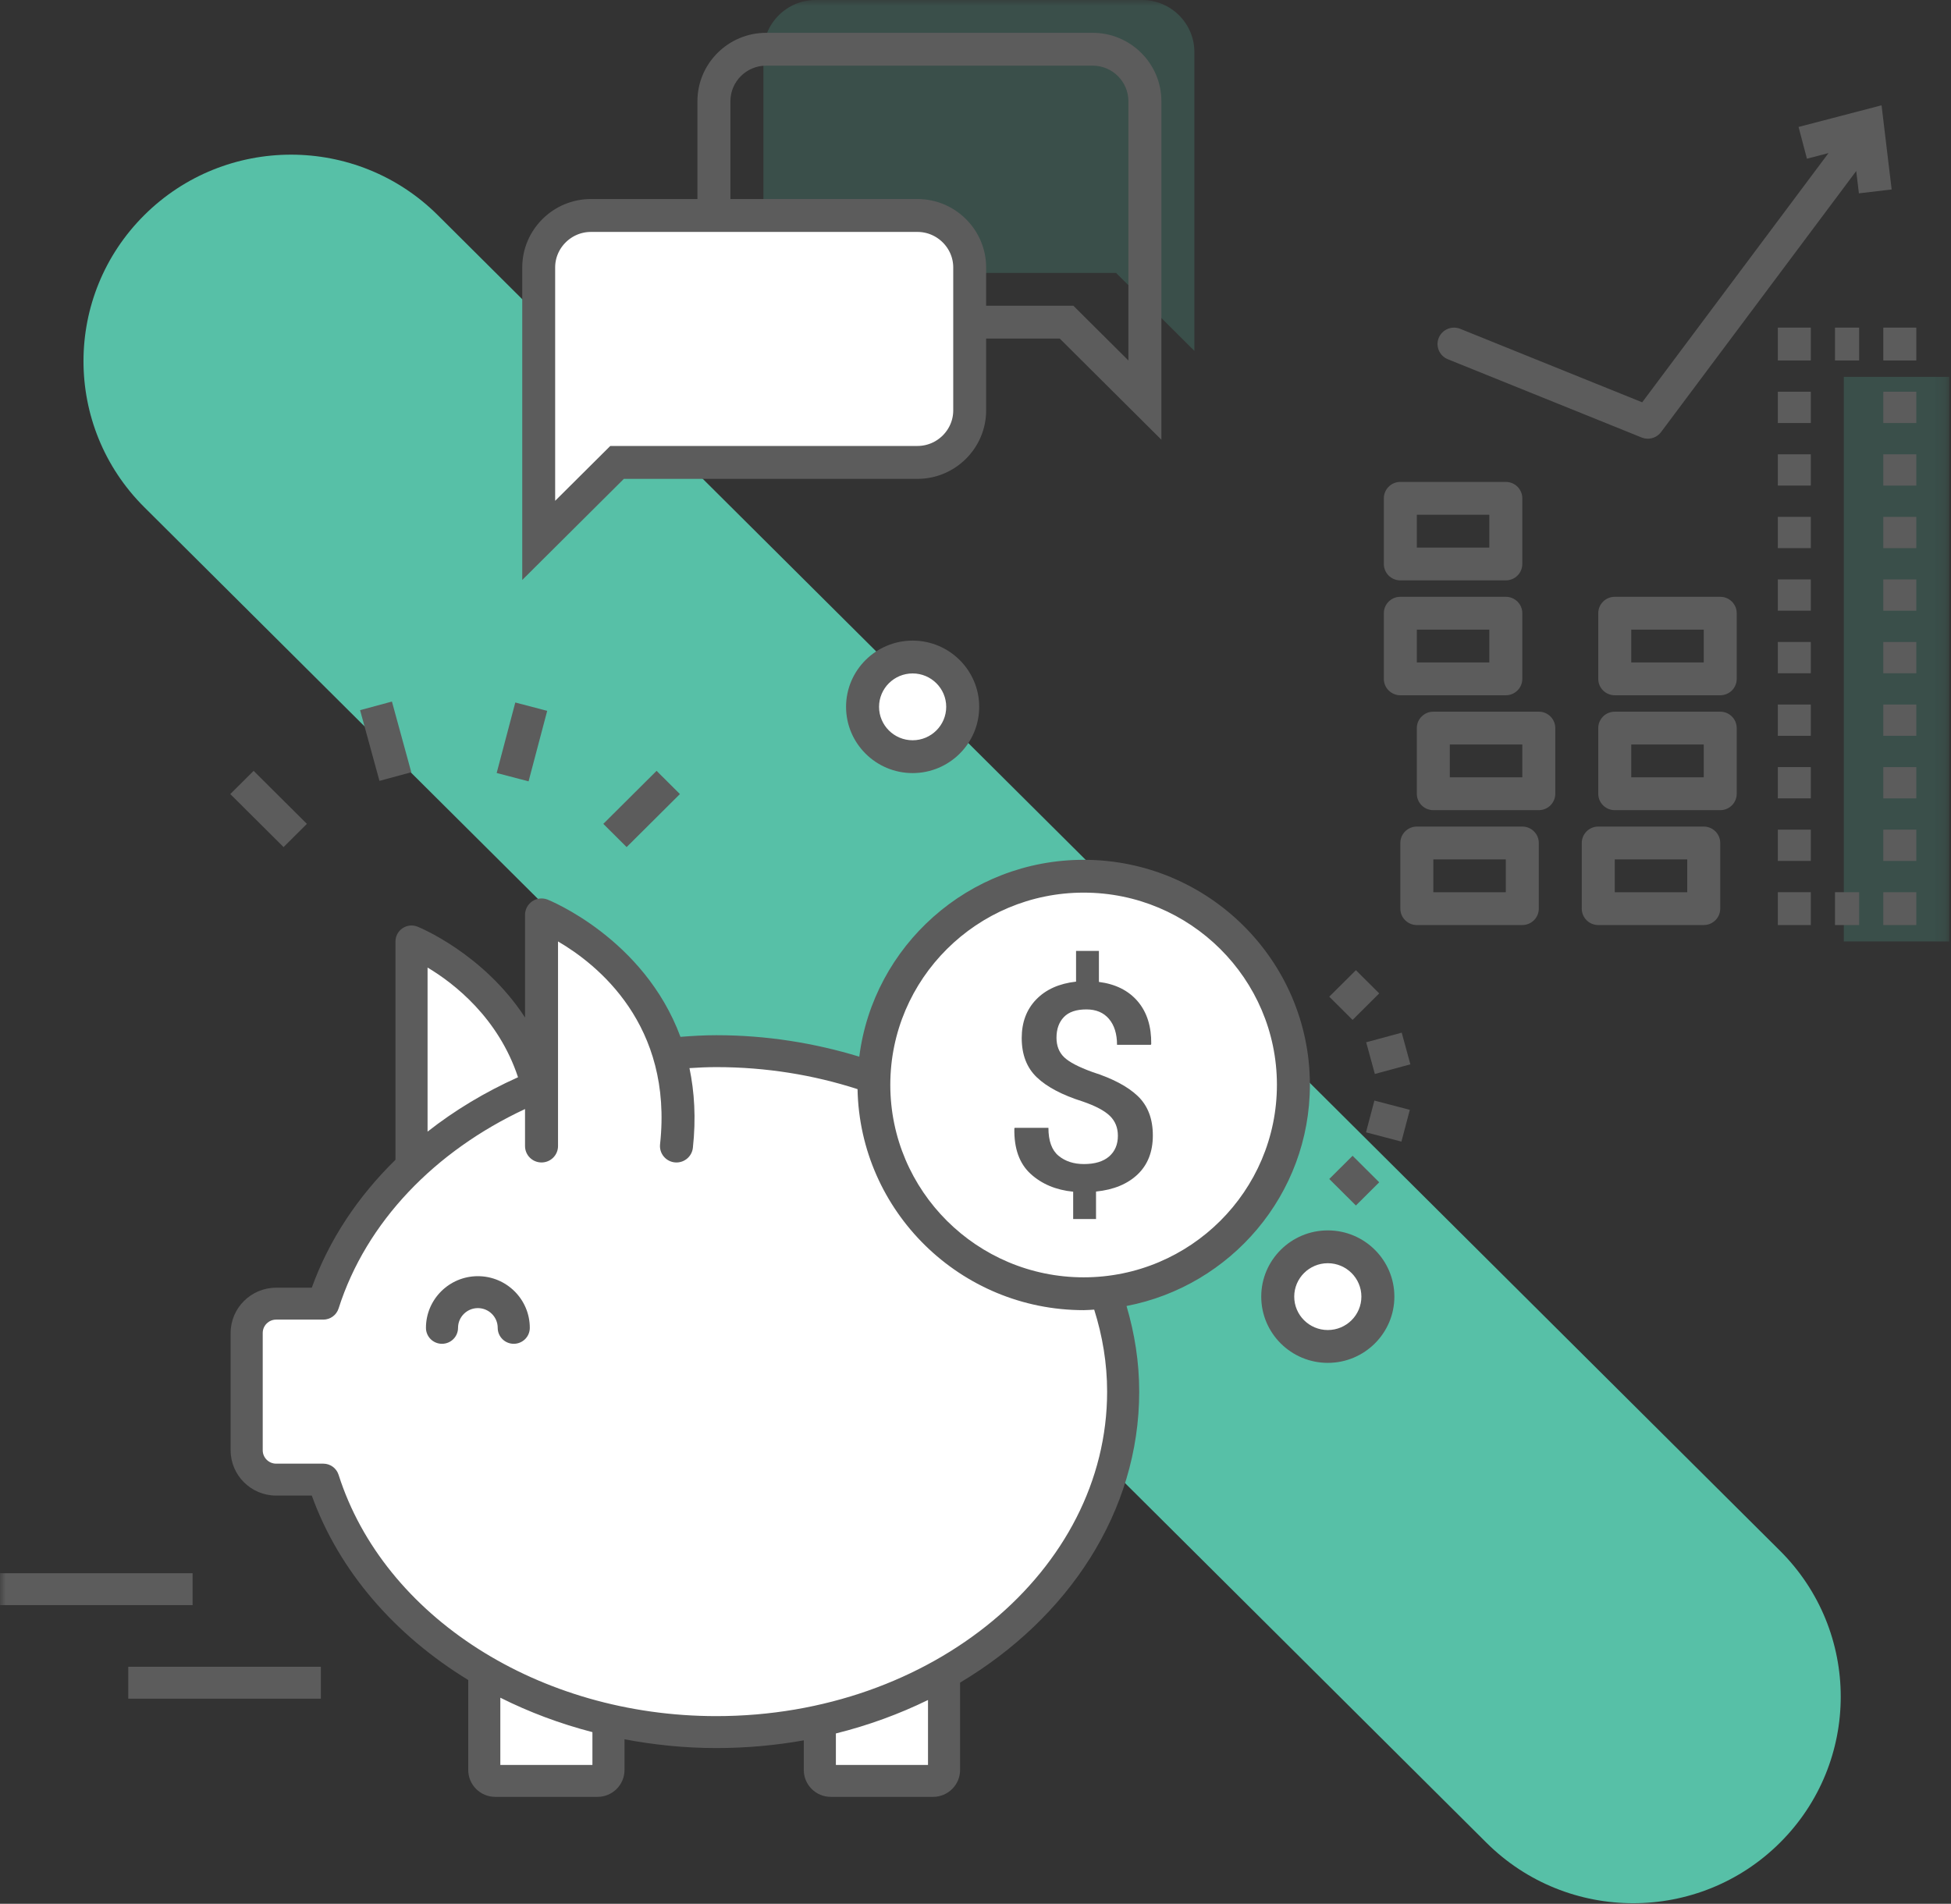 <?xml version="1.0" encoding="UTF-8"?>
<svg width="166px" height="162px" viewBox="0 0 166 162" version="1.1" xmlns="http://www.w3.org/2000/svg" xmlns:xlink="http://www.w3.org/1999/xlink">
    <rect x="0" y="0" width="166" height="162" fill="#333333" stroke="none"/>
    <!-- Generator: Sketch 46.2 (44496) - http://www.bohemiancoding.com/sketch -->
    <title>ico_gestao</title>
    <desc>Created with Sketch.</desc>
    <defs>
        <polygon id="path-1" points="0 2.604 0 1.207 16.387 1.207 16.387 2.604 4.54651412e-16 2.604"></polygon>
        <polygon id="path-3" points="0 161.95 165.853 161.95 165.853 0 0 0"></polygon>
    </defs>
    <g id="Desktop-version" stroke="none" stroke-width="1" fill="none" fill-rule="evenodd">
        <g id="Homepage---desktop-alternativa" transform="translate(-734, -1277)">
            <g id="ico_gestao" transform="translate(734, 1277)">
                <path d="M138.96,161.95 C134.441,161.95 129.922,160.233 126.474,156.802 L12.276,43.158 C5.38,36.295 5.38,25.17 12.276,18.307 C19.172,11.445 30.351,11.445 37.247,18.307 L151.446,131.952 C158.342,138.814 158.342,149.939 151.446,156.802 C147.998,160.233 143.479,161.95 138.96,161.95 Z" id="Fill-1" fill="#57C0A7"></path>
                <path d="M110.05,92.309 C110.05,82.504 102.061,74.559 92.204,74.559 C82.539,74.559 74.699,82.184 74.378,91.707 C70.249,90.252 65.711,89.446 60.949,89.446 C59.58,89.446 58.238,89.535 56.91,89.665 C54.311,81.036 46.075,77.848 46.075,77.848 L46.075,92.274 C45.973,92.315 45.873,92.358 45.769,92.4 C43.532,83.405 35.014,80.112 35.014,80.112 L35.014,99.236 L35.045,99.236 C31.54,102.55 28.912,106.527 27.509,110.931 L23.495,110.931 C22.111,110.931 20.989,112.049 20.989,113.428 L20.989,123.409 C20.989,124.786 22.111,125.904 23.495,125.904 L27.509,125.904 C29.642,132.602 34.589,138.328 41.204,142.188 L41.204,150.614 C41.204,151.126 41.621,151.542 42.137,151.542 L50.838,151.542 C51.352,151.542 51.771,151.126 51.771,150.614 L51.771,146.343 C54.696,147.016 57.769,147.388 60.949,147.388 C63.993,147.388 66.943,147.057 69.755,146.439 L69.755,150.614 C69.755,151.126 70.176,151.542 70.689,151.542 L79.387,151.542 C79.906,151.542 80.323,151.126 80.323,150.614 L80.323,142.427 C89.519,137.219 95.565,128.408 95.565,118.416 C95.565,115.485 95.04,112.657 94.071,109.989 C103.049,109.059 110.05,101.501 110.05,92.309" id="Fill-3" fill="#FFFFFF"></path>
                <path d="M160.951,16.121 L160.091,8.96 L153.03,10.803 L153.743,13.505 L155.577,13.026 L139.725,34.233 L124.244,27.982 C123.53,27.693 122.708,28.035 122.416,28.75 C122.124,29.465 122.471,30.279 123.189,30.57 L139.676,37.227 C139.847,37.296 140.027,37.329 140.204,37.329 C140.636,37.329 141.058,37.128 141.33,36.766 L157.936,14.553 L158.164,16.452 L160.951,16.121 Z" id="Fill-5" fill="#5C5C5C"></path>
                <g id="Group-9" transform="translate(0, 134.019)">
                    <mask id="mask-2" fill="white">
                        <use xlink:href="#path-1"></use>
                    </mask>
                    <g id="Clip-8"></g>
                    <path d="M16.387,1.207 L-0,1.207" id="Fill-7" fill="#FFFFFF" mask="url(#mask-2)"></path>
                </g>
                <mask id="mask-4" fill="white">
                    <use xlink:href="#path-3"></use>
                </mask>
                <g id="Clip-11"></g>
                <polygon id="Fill-10" fill="#5C5C5C" mask="url(#mask-4)" points="0 136.584 16.387 136.584 16.387 133.868 0 133.868"></polygon>
                <path d="M27.3,143.188 L10.914,143.188" id="Fill-12" fill="#FFFFFF" mask="url(#mask-4)"></path>
                <polygon id="Fill-13" fill="#5C5C5C" mask="url(#mask-4)" points="10.914 144.546 27.3 144.546 27.3 141.83 10.914 141.83"></polygon>
                <path d="M43.712,114.347 C42.959,114.347 42.347,113.74 42.347,112.99 C42.347,112.064 41.591,111.31 40.66,111.31 C39.73,111.31 38.972,112.064 38.972,112.99 C38.972,113.74 38.361,114.347 37.606,114.347 C36.853,114.347 36.242,113.74 36.242,112.99 C36.242,110.565 38.224,108.593 40.66,108.593 C43.096,108.593 45.078,110.565 45.078,112.99 C45.078,113.74 44.466,114.347 43.712,114.347" id="Fill-14" fill="#5C5C5C" mask="url(#mask-4)"></path>
                <path d="M117.237,110.333 C117.237,112.675 115.33,114.573 112.976,114.573 C110.623,114.573 108.716,112.675 108.716,110.333 C108.716,107.991 110.623,106.093 112.976,106.093 C115.33,106.093 117.237,107.991 117.237,110.333" id="Fill-15" fill="#FFFFFF" mask="url(#mask-4)"></path>
                <path d="M112.976,107.49 C111.4,107.49 110.119,108.766 110.119,110.333 C110.119,111.901 111.4,113.176 112.976,113.176 C114.552,113.176 115.833,111.901 115.833,110.333 C115.833,108.766 114.552,107.49 112.976,107.49 M112.976,115.97 C109.852,115.97 107.312,113.442 107.312,110.333 C107.312,107.226 109.852,104.697 112.976,104.697 C116.1,104.697 118.64,107.226 118.64,110.333 C118.64,113.442 116.1,115.97 112.976,115.97" id="Fill-16" fill="#5C5C5C" mask="url(#mask-4)"></path>
                <polygon id="Fill-17" fill="#5C5C5C" mask="url(#mask-4)" points="24.127 72.08 19.594 67.569 21.579 65.593 26.112 70.105"></polygon>
                <polygon id="Fill-18" fill="#5C5C5C" mask="url(#mask-4)" points="32.286 66.446 30.638 60.43 33.347 59.697 34.994 65.713"></polygon>
                <polygon id="Fill-19" fill="#5C5C5C" mask="url(#mask-4)" points="44.973 66.486 42.259 65.776 43.844 59.777 46.558 60.488"></polygon>
                <polygon id="Fill-20" fill="#5C5C5C" mask="url(#mask-4)" points="53.317 72.08 51.332 70.105 55.865 65.593 57.85 67.569"></polygon>
                <path d="M92.205,108.691 C83.132,108.691 75.751,101.343 75.751,92.31 C75.751,83.292 83.132,75.956 92.205,75.956 C101.271,75.956 108.646,83.292 108.646,92.31 C108.646,101.343 101.271,108.691 92.205,108.691 L92.205,108.691 Z M94.199,118.417 C94.199,133.642 79.283,146.029 60.95,146.029 C45.879,146.029 32.662,137.585 28.808,125.493 C28.629,124.929 28.102,124.546 27.507,124.546 L23.495,124.546 C22.867,124.546 22.354,124.035 22.354,123.408 L22.354,113.427 C22.354,112.8 22.867,112.289 23.495,112.289 L27.507,112.289 C28.102,112.289 28.629,111.906 28.808,111.342 C31.165,103.949 37.032,97.939 44.672,94.371 L44.672,97.52 C44.672,98.293 45.299,98.917 46.075,98.917 C46.851,98.917 47.479,98.293 47.479,97.52 L47.479,80.109 C50.831,82.067 57.27,87.207 56.161,97.371 C56.078,98.136 56.634,98.826 57.405,98.91 C57.457,98.915 57.507,98.917 57.559,98.917 C58.265,98.917 58.874,98.387 58.953,97.671 C59.228,95.153 59.084,92.902 58.663,90.889 C59.42,90.839 60.18,90.803 60.95,90.803 C65.185,90.803 69.235,91.472 72.964,92.678 C73.164,103.08 81.711,111.484 92.205,111.484 C92.507,111.484 92.802,111.454 93.099,111.44 C93.804,113.67 94.199,116.004 94.199,118.417 L94.199,118.417 Z M78.959,150.184 L71.121,150.184 L71.121,147.504 C73.886,146.816 76.511,145.853 78.959,144.657 L78.959,150.184 Z M50.406,150.184 L42.57,150.184 L42.57,144.461 C45.02,145.69 47.647,146.676 50.406,147.392 L50.406,150.184 Z M44.076,91.666 C41.28,92.92 38.691,94.476 36.379,96.294 L36.379,82.331 C38.667,83.694 42.415,86.64 44.076,91.666 L44.076,91.666 Z M111.452,92.31 C111.452,81.752 102.817,73.163 92.205,73.163 C82.403,73.163 74.303,80.485 73.112,89.915 C69.307,88.755 65.223,88.088 60.95,88.088 C59.919,88.088 58.905,88.148 57.896,88.228 C54.789,79.83 46.69,76.587 46.582,76.545 C46.152,76.379 45.663,76.435 45.282,76.695 C44.901,76.956 44.672,77.386 44.672,77.848 L44.672,86.58 C41.099,81.095 35.595,78.879 35.508,78.844 C35.09,78.682 34.614,78.737 34.242,78.991 C33.872,79.244 33.649,79.663 33.649,80.111 L33.649,98.689 C30.467,101.802 28.004,105.479 26.528,109.574 L23.495,109.574 C21.361,109.574 19.623,111.303 19.623,113.427 L19.623,123.408 C19.623,125.534 21.361,127.263 23.495,127.263 L26.529,127.263 C28.857,133.724 33.632,139.163 39.84,142.956 L39.84,150.614 C39.84,151.875 40.87,152.9 42.137,152.9 L50.837,152.9 C52.106,152.9 53.136,151.875 53.136,150.614 L53.136,148.001 C55.666,148.478 58.276,148.747 60.95,148.747 C63.501,148.747 65.988,148.518 68.39,148.091 L68.39,150.614 C68.39,151.875 69.422,152.9 70.689,152.9 L79.388,152.9 C80.657,152.9 81.688,151.875 81.688,150.614 L81.688,143.178 C90.899,137.679 96.929,128.633 96.929,118.417 C96.929,115.902 96.54,113.466 95.85,111.13 C104.725,109.426 111.452,101.64 111.452,92.31 L111.452,92.31 Z" id="Fill-21" fill="#5C5C5C" mask="url(#mask-4)"></path>
                <path d="M95.115,96.642 C95.115,95.962 94.89,95.4 94.437,94.957 C93.982,94.513 93.212,94.104 92.117,93.728 C90.39,93.183 89.092,92.502 88.228,91.682 C87.364,90.862 86.932,89.745 86.932,88.329 C86.932,86.992 87.343,85.899 88.165,85.047 C88.991,84.195 90.117,83.691 91.556,83.529 L91.556,80.915 L93.501,80.915 L93.501,83.554 C94.918,83.737 96.021,84.29 96.804,85.209 C97.588,86.129 97.971,87.34 97.952,88.844 L97.917,88.904 L95.042,88.904 C95.042,87.977 94.813,87.242 94.357,86.702 C93.901,86.163 93.261,85.893 92.437,85.893 C91.571,85.893 90.933,86.111 90.516,86.548 C90.101,86.983 89.891,87.569 89.891,88.304 C89.891,88.991 90.109,89.544 90.538,89.959 C90.972,90.378 91.772,90.795 92.938,91.218 C94.669,91.771 95.96,92.454 96.81,93.27 C97.663,94.087 98.089,95.201 98.089,96.617 C98.089,98.003 97.658,99.105 96.799,99.929 C95.936,100.751 94.757,101.24 93.255,101.392 L93.255,103.731 L91.31,103.731 L91.31,101.405 C89.842,101.259 88.633,100.751 87.683,99.881 C86.733,99.008 86.274,97.726 86.306,96.029 L86.331,95.969 L89.205,95.969 C89.205,97.082 89.492,97.871 90.063,98.346 C90.634,98.817 91.354,99.053 92.228,99.053 C93.157,99.053 93.871,98.836 94.37,98.406 C94.866,97.973 95.115,97.385 95.115,96.642" id="Fill-22" fill="#5C5C5C" mask="url(#mask-4)"></path>
                <polygon id="Fill-23" fill="#5C5C5C" mask="url(#mask-4)" points="115.084 86.786 113.1 84.811 115.366 82.556 117.35 84.531"></polygon>
                <polygon id="Fill-24" fill="#5C5C5C" mask="url(#mask-4)" points="116.978 91.386 116.241 88.69 119.264 87.871 120.001 90.566"></polygon>
                <polygon id="Fill-25" fill="#5C5C5C" mask="url(#mask-4)" points="119.239 97.142 116.226 96.353 116.94 93.651 119.955 94.44"></polygon>
                <polygon id="Fill-26" fill="#5C5C5C" mask="url(#mask-4)" points="115.366 102.579 113.1 100.323 115.084 98.348 117.35 100.604"></polygon>
                <polygon id="Fill-27" fill-opacity="0.2" fill="#57C0A7" mask="url(#mask-4)" points="156.879 80.11 165.853 80.11 165.853 32.069 156.879 32.069"></polygon>
                <polygon id="Fill-28" fill="#5C5C5C" mask="url(#mask-4)" points="160.24 78.714 163.047 78.714 163.047 75.921 160.24 75.921"></polygon>
                <polygon id="Fill-29" fill="#5C5C5C" mask="url(#mask-4)" points="156.128 78.714 158.184 78.714 158.184 75.921 156.128 75.921"></polygon>
                <polygon id="Fill-30" fill="#5C5C5C" mask="url(#mask-4)" points="151.266 78.714 154.072 78.714 154.072 75.921 151.266 75.921"></polygon>
                <path d="M151.266,35.996 L154.072,35.996 L154.072,33.334 L151.266,33.334 L151.266,35.996 Z M151.266,41.318 L154.072,41.318 L154.072,38.657 L151.266,38.657 L151.266,41.318 Z M151.266,46.642 L154.072,46.642 L154.072,43.98 L151.266,43.98 L151.266,46.642 Z M151.266,51.966 L154.072,51.966 L154.072,49.304 L151.266,49.304 L151.266,51.966 Z M151.266,57.289 L154.072,57.289 L154.072,54.628 L151.266,54.628 L151.266,57.289 Z M151.266,62.613 L154.072,62.613 L154.072,59.951 L151.266,59.951 L151.266,62.613 Z M151.266,67.935 L154.072,67.935 L154.072,65.273 L151.266,65.273 L151.266,67.935 Z M151.266,73.259 L154.072,73.259 L154.072,70.597 L151.266,70.597 L151.266,73.259 Z" id="Fill-31" fill="#5C5C5C" mask="url(#mask-4)"></path>
                <polygon id="Fill-32" fill="#5C5C5C" mask="url(#mask-4)" points="151.266 30.672 154.072 30.672 154.072 27.879 151.266 27.879"></polygon>
                <polygon id="Fill-33" fill="#5C5C5C" mask="url(#mask-4)" points="156.128 30.672 158.184 30.672 158.184 27.879 156.128 27.879"></polygon>
                <polygon id="Fill-34" fill="#5C5C5C" mask="url(#mask-4)" points="160.24 30.672 163.047 30.672 163.047 27.879 160.24 27.879"></polygon>
                <path d="M160.24,35.996 L163.047,35.996 L163.047,33.334 L160.24,33.334 L160.24,35.996 Z M160.24,41.32 L163.047,41.32 L163.047,38.658 L160.24,38.658 L160.24,41.32 Z M160.24,46.643 L163.047,46.643 L163.047,43.982 L160.24,43.982 L160.24,46.643 Z M160.24,51.967 L163.047,51.967 L163.047,49.305 L160.24,49.305 L160.24,51.967 Z M160.24,57.291 L163.047,57.291 L163.047,54.629 L160.24,54.629 L160.24,57.291 Z M160.24,62.613 L163.047,62.613 L163.047,59.951 L160.24,59.951 L160.24,62.613 Z M160.24,67.937 L163.047,67.937 L163.047,65.275 L160.24,65.275 L160.24,67.937 Z M160.24,73.26 L163.047,73.26 L163.047,70.598 L160.24,70.598 L160.24,73.26 Z" id="Fill-35" fill="#5C5C5C" mask="url(#mask-4)"></path>
                <path d="M121.954,75.921 L128.121,75.921 L128.121,73.128 L121.954,73.128 L121.954,75.921 Z M129.525,78.714 L120.55,78.714 C119.775,78.714 119.147,78.09 119.147,77.317 L119.147,71.731 C119.147,70.96 119.775,70.335 120.55,70.335 L129.525,70.335 C130.301,70.335 130.928,70.96 130.928,71.731 L130.928,77.317 C130.928,78.09 130.301,78.714 129.525,78.714 L129.525,78.714 Z" id="Fill-36" fill="#5C5C5C" mask="url(#mask-4)"></path>
                <path d="M123.357,66.145 L129.525,66.145 L129.525,63.352 L123.357,63.352 L123.357,66.145 Z M130.928,68.938 L121.954,68.938 C121.179,68.938 120.55,68.314 120.55,67.541 L120.55,61.955 C120.55,61.184 121.179,60.559 121.954,60.559 L130.928,60.559 C131.704,60.559 132.331,61.184 132.331,61.955 L132.331,67.541 C132.331,68.314 131.704,68.938 130.928,68.938 L130.928,68.938 Z" id="Fill-37" fill="#5C5C5C" mask="url(#mask-4)"></path>
                <path d="M120.55,56.369 L126.718,56.369 L126.718,53.576 L120.55,53.576 L120.55,56.369 Z M128.121,59.162 L119.147,59.162 C118.372,59.162 117.743,58.538 117.743,57.766 L117.743,52.179 C117.743,51.408 118.372,50.783 119.147,50.783 L128.121,50.783 C128.897,50.783 129.525,51.408 129.525,52.179 L129.525,57.766 C129.525,58.538 128.897,59.162 128.121,59.162 L128.121,59.162 Z" id="Fill-38" fill="#5C5C5C" mask="url(#mask-4)"></path>
                <path d="M137.39,75.921 L143.558,75.921 L143.558,73.128 L137.39,73.128 L137.39,75.921 Z M144.962,78.714 L135.987,78.714 C135.212,78.714 134.584,78.09 134.584,77.317 L134.584,71.731 C134.584,70.96 135.212,70.335 135.987,70.335 L144.962,70.335 C145.738,70.335 146.365,70.96 146.365,71.731 L146.365,77.317 C146.365,78.09 145.738,78.714 144.962,78.714 L144.962,78.714 Z" id="Fill-39" fill="#5C5C5C" mask="url(#mask-4)"></path>
                <path d="M138.794,66.145 L144.962,66.145 L144.962,63.352 L138.794,63.352 L138.794,66.145 Z M146.365,68.938 L137.39,68.938 C136.616,68.938 135.987,68.314 135.987,67.541 L135.987,61.955 C135.987,61.184 136.616,60.559 137.39,60.559 L146.365,60.559 C147.141,60.559 147.768,61.184 147.768,61.955 L147.768,67.541 C147.768,68.314 147.141,68.938 146.365,68.938 L146.365,68.938 Z" id="Fill-40" fill="#5C5C5C" mask="url(#mask-4)"></path>
                <path d="M138.794,56.369 L144.962,56.369 L144.962,53.576 L138.794,53.576 L138.794,56.369 Z M146.365,59.162 L137.39,59.162 C136.616,59.162 135.987,58.538 135.987,57.766 L135.987,52.179 C135.987,51.408 136.616,50.783 137.39,50.783 L146.365,50.783 C147.141,50.783 147.768,51.408 147.768,52.179 L147.768,57.766 C147.768,58.538 147.141,59.162 146.365,59.162 L146.365,59.162 Z" id="Fill-41" fill="#5C5C5C" mask="url(#mask-4)"></path>
                <path d="M120.55,46.593 L126.718,46.593 L126.718,43.8 L120.55,43.8 L120.55,46.593 Z M128.121,49.386 L119.147,49.386 C118.372,49.386 117.743,48.762 117.743,47.99 L117.743,42.404 C117.743,41.633 118.372,41.007 119.147,41.007 L128.121,41.007 C128.897,41.007 129.525,41.633 129.525,42.404 L129.525,47.99 C129.525,48.762 128.897,49.386 128.121,49.386 L128.121,49.386 Z" id="Fill-42" fill="#5C5C5C" mask="url(#mask-4)"></path>
                <path d="M69.398,23.221 L94.956,23.221 L101.623,29.857 L101.623,4.424 C101.623,1.992 99.622,0 97.177,0 L69.398,0 C66.953,0 64.953,1.992 64.953,4.424 L64.953,18.798 C64.953,21.233 66.953,23.221 69.398,23.221" id="Fill-43" fill-opacity="0.2" fill="#57C0A7" mask="url(#mask-4)"></path>
                <path d="M65.188,5.586 C63.511,5.586 62.147,6.945 62.147,8.614 L62.147,22.987 C62.147,24.656 63.511,26.014 65.188,26.014 L91.327,26.014 L96.01,30.674 L96.01,8.614 C96.01,6.945 94.644,5.586 92.967,5.586 L65.188,5.586 Z M98.817,37.418 L90.165,28.807 L65.188,28.807 C61.963,28.807 59.34,26.197 59.34,22.987 L59.34,8.614 C59.34,5.405 61.963,2.793 65.188,2.793 L92.967,2.793 C96.192,2.793 98.817,5.405 98.817,8.614 L98.817,37.418 Z" id="Fill-44" fill="#5C5C5C" mask="url(#mask-4)"></path>
                <path d="M78.061,39.348 L52.503,39.348 L45.835,45.983 L45.835,22.758 C45.835,20.327 47.835,18.335 50.28,18.335 L78.061,18.335 C80.505,18.335 82.506,20.327 82.506,22.758 L82.506,34.923 C82.506,37.355 80.505,39.348 78.061,39.348" id="Fill-45" fill="#FFFFFF" mask="url(#mask-4)"></path>
                <path d="M78.061,39.348 L52.503,39.348 L45.835,45.983 L45.835,22.758 C45.835,20.327 47.835,18.335 50.28,18.335 L78.061,18.335 C80.505,18.335 82.506,20.327 82.506,22.758 L82.506,34.923 C82.506,37.355 80.505,39.348 78.061,39.348 Z" id="Stroke-46" stroke="#5C5C5C" stroke-width="2.8" mask="url(#mask-4)"></path>
                <path d="M81.912,60.147 C81.912,62.489 80.005,64.387 77.65,64.387 C75.298,64.387 73.39,62.489 73.39,60.147 C73.39,57.805 75.298,55.907 77.65,55.907 C80.005,55.907 81.912,57.805 81.912,60.147" id="Fill-47" fill="#FFFFFF" mask="url(#mask-4)"></path>
                <path d="M77.65,57.304 C76.075,57.304 74.794,58.58 74.794,60.147 C74.794,61.716 76.075,62.991 77.65,62.991 C79.226,62.991 80.508,61.716 80.508,60.147 C80.508,58.58 79.226,57.304 77.65,57.304 M77.65,65.784 C74.527,65.784 71.987,63.256 71.987,60.147 C71.987,57.04 74.527,54.511 77.65,54.511 C80.773,54.511 83.315,57.04 83.315,60.147 C83.315,63.256 80.773,65.784 77.65,65.784" id="Fill-48" fill="#5C5C5C" mask="url(#mask-4)"></path>
            </g>
        </g>
    </g>
</svg>